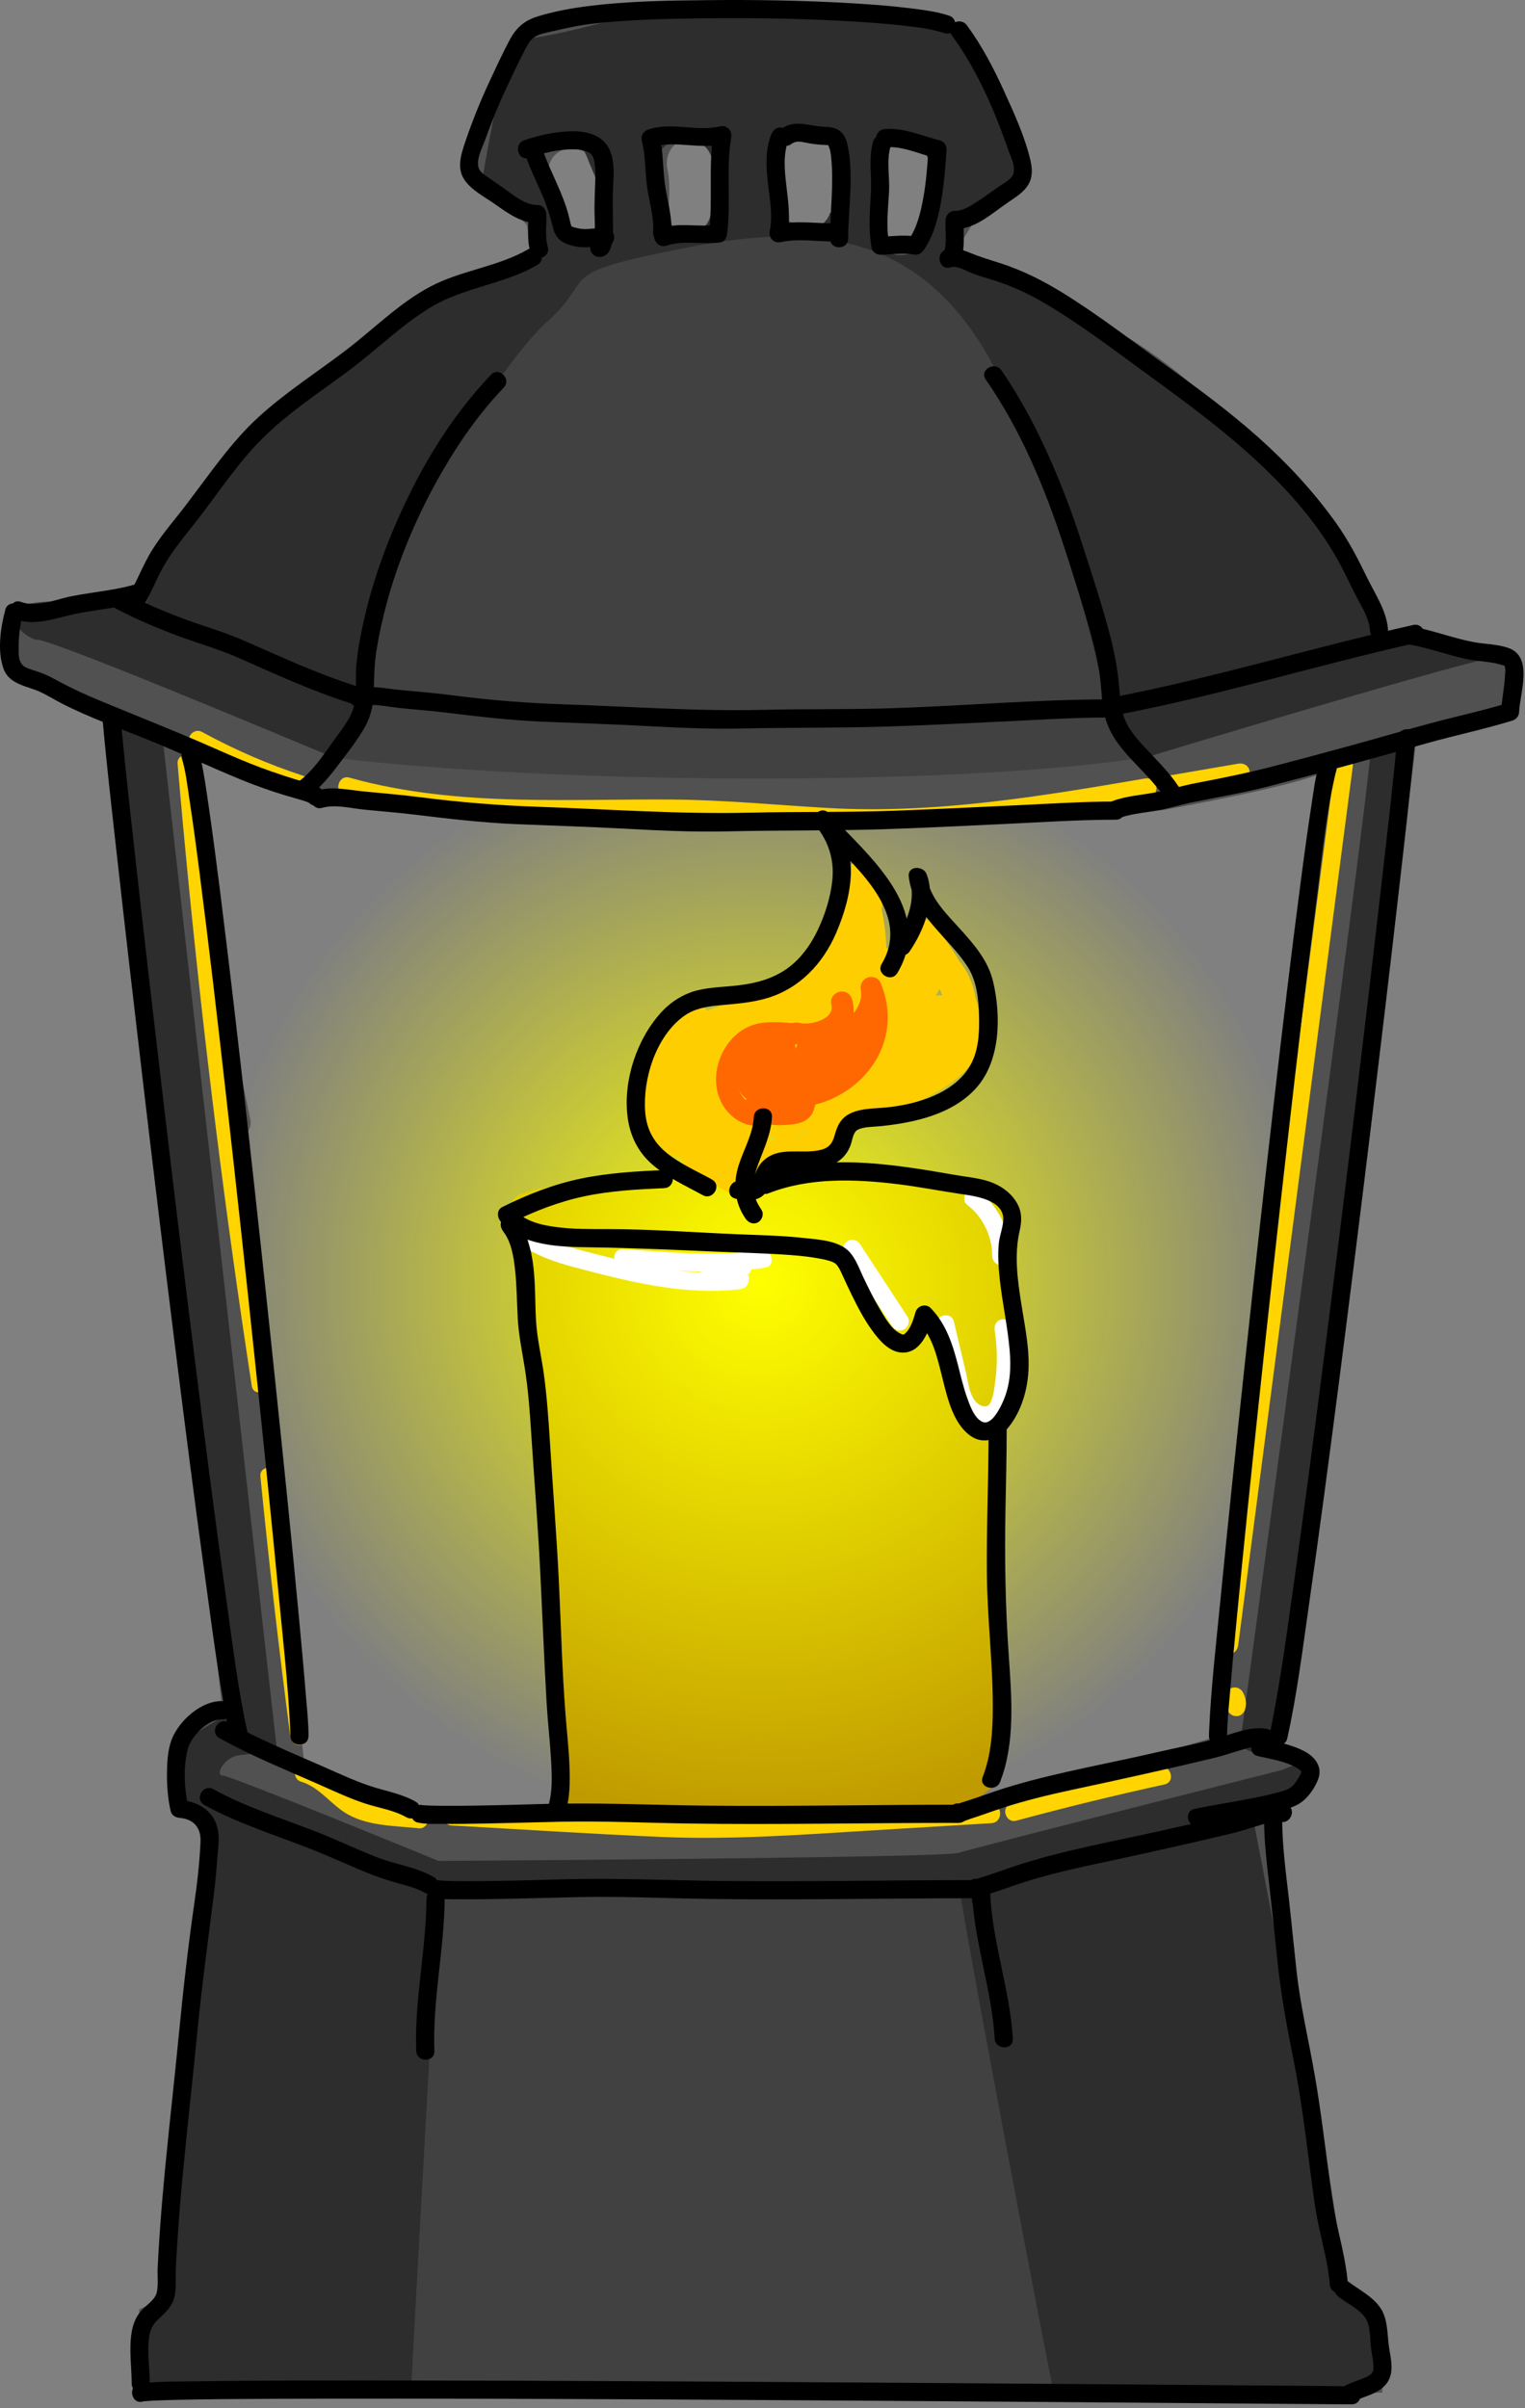 <?xml version="1.0" encoding="UTF-8"?> <svg xmlns="http://www.w3.org/2000/svg" width="190" height="300" viewBox="0 0 190 300" fill="none"><rect x="0" y="0" width="190" height="300" fill="#808080" stroke="none"/><path d="M23.341 216.42C23.296 216.503 23.319 216.518 23.394 216.488C23.394 216.397 23.371 216.367 23.341 216.42Z" fill="#515151"></path><path d="M176.37 78.95L171.811 78.581L166.228 66.804C166.228 66.804 153.351 49.753 140.602 42.098C127.854 34.443 118.714 31.82 118.714 31.82L121.366 27.593C121.366 27.593 127.726 21.875 127.432 20.729C127.138 19.584 119.438 3.098 119.438 3.098C111.149 -2.869 67.448 3.038 65.806 3.792C64.163 4.545 58.437 20.677 58.437 20.677L65.618 27.993L66.386 32.031C66.386 32.031 63.681 33.177 58.437 34.985C53.193 36.793 47.105 42.218 34.077 51.818C21.05 61.417 17.524 73.773 17.524 73.773C17.524 73.773 1.904 77.631 1.746 76.275C1.588 74.919 1.889 83.629 1.889 83.629C1.889 83.629 8.414 86.575 15.7 89.77C15.693 89.83 15.678 89.898 15.67 89.966C15.617 90.742 15.58 91.525 15.565 92.301C15.535 92.437 15.52 92.58 15.52 92.731C15.497 95.903 15.467 99.067 15.444 102.239C15.444 102.722 15.587 103.098 15.821 103.385C15.987 108.742 16.883 114.076 17.976 119.313C18.526 121.95 19.106 124.587 19.694 127.217C18.714 127.239 18.059 127.285 18.059 127.285L27.711 213.044L26 214.393C26 214.393 23.8 216.307 23.371 216.488C23.431 217.422 22.338 225.326 22.338 225.326C22.338 225.326 23.74 226.803 25.435 226.803C27.13 226.803 26.091 228.799 26.091 228.799L20.485 286.236L17.335 287.683L17.373 291.623L17.335 298.065H172.233V287.871C172.233 287.871 166.898 284.066 167.373 283.637C167.848 283.215 158.61 227.548 157.563 226.418C156.516 225.288 160.08 224.196 160.08 224.196L162.95 221.604L158.61 217.648C158.61 217.648 176.694 93.431 176.354 92.799C176.015 92.166 177.756 91.397 177.756 91.397L188.124 88.662L188.312 82.205L176.354 78.927L176.37 78.95ZM110.238 20.292C110.313 16.39 116.371 16.39 116.296 20.292C116.25 22.628 115.55 25.122 115.934 27.435C116.205 29.055 115.535 30.69 113.817 31.165C112.355 31.564 110.358 30.668 110.087 29.048C109.59 26.064 110.177 23.276 110.238 20.292ZM97.158 20.036C97.158 18.394 98.544 17.007 100.187 17.007C100.39 17.007 100.586 17.03 100.774 17.068C102.552 16.404 104.994 17.309 105.016 19.78C105.039 22.138 105.167 24.414 104.655 26.742C104.3 28.347 102.447 29.274 100.925 28.859C100.435 28.724 100.021 28.468 99.689 28.144C98.28 27.895 97.165 26.629 97.165 25.167V20.036H97.158ZM85.275 17.369C86.797 16.955 88.651 17.889 89.005 19.486C89.525 21.814 89.389 24.09 89.367 26.448C89.337 30.351 83.271 30.351 83.309 26.448C83.324 24.678 83.55 22.847 83.158 21.099C82.804 19.494 83.625 17.821 85.275 17.369ZM68.639 20.006C69.664 18.07 72.142 18.153 73.604 19.433C74.433 20.157 74.629 21.332 74.358 22.364C74.418 22.651 74.478 22.937 74.546 23.231C74.734 24.045 74.953 24.843 75.156 25.65C75.571 27.3 74.629 28.859 73.039 29.379C71.502 29.877 69.701 28.799 69.309 27.262C68.97 25.936 68.594 24.617 68.368 23.261C68.179 22.116 68.074 21.084 68.639 20.014V20.006ZM151.761 216.269L119.453 225.959H52.394L37.943 220.187C37.943 220.187 32.586 166.623 30.159 141.525C30.868 141.164 31.395 140.418 31.184 139.423C30.431 135.859 29.692 132.288 28.961 128.709C28.961 128.694 28.961 128.679 28.954 128.671C28.072 124.346 27.213 120.014 26.369 115.681C25.593 108.252 24.81 100.815 24.034 93.386C29.421 95.692 33.957 97.553 35.019 97.734C37.995 98.254 41.469 99.158 41.469 99.158C51.648 104.877 129.722 102.111 129.722 102.111L144.973 100.906C144.973 100.906 165.143 97.267 165.392 95.737C164.954 98.239 151.754 216.262 151.754 216.262L151.761 216.269Z" fill="#515151"></path><path d="M175.202 78.581C174.072 79.507 171.811 80.705 171.811 80.705C171.811 80.705 170.885 68.65 154.768 53.739C138.651 38.828 118.714 30.622 118.714 30.622L118.925 28.317L126.701 22.161C126.701 22.161 122.15 6.941 120.229 4.801C118.308 2.661 83.965 0.529 74.011 3.098C64.058 5.668 65.565 4.168 64.058 5.675C62.551 7.182 60.004 22.907 60.004 22.907L66.929 27.963L66.379 32.024C66.379 32.024 55.242 34.646 44.581 43.891C33.919 53.136 28.314 58.245 24.712 63.225C21.11 68.205 18.059 75.439 18.059 75.439C18.059 75.439 1.965 73.781 1.746 76.267C1.528 78.754 4.504 79.733 4.504 79.733C4.504 79.613 5.046 79.733 5.996 80.042C12.83 82.257 40.806 94.079 41.462 94.313C42.208 94.577 63.93 97.123 97.15 96.98C130.371 96.837 143.27 94.2 143.27 94.2C143.27 94.2 177.658 83.779 185.479 82.016C182.352 81.451 176.121 77.812 175.194 78.581H175.202ZM73.288 29.884C71.856 30.276 69.784 29.387 69.558 27.767C69.227 25.401 68.104 23.299 67.253 21.099C66.657 19.562 67.916 17.768 69.37 17.369C71.065 16.902 72.504 17.957 73.1 19.486C73.951 21.686 75.074 23.788 75.405 26.154C75.631 27.782 75.036 29.402 73.288 29.884ZM88.591 26.192C88.621 27.835 87.182 29.221 85.562 29.221C83.942 29.221 82.556 27.827 82.533 26.192C82.503 24.542 82.156 22.99 81.87 21.355C81.591 19.735 82.284 18.092 83.987 17.625C84.409 17.505 84.876 17.512 85.336 17.603C85.765 17.527 86.202 17.535 86.624 17.625C88.252 17.994 89.035 19.742 88.749 21.272C88.749 21.355 88.742 21.438 88.749 21.528C88.749 21.558 88.749 21.679 88.749 21.799C88.764 21.822 88.832 22.357 88.847 22.432C88.892 22.651 88.945 22.862 88.998 23.073C89.224 23.984 89.028 24.858 88.553 25.552C88.561 25.763 88.591 25.974 88.591 26.184V26.192ZM105.009 23.887C105.009 25.054 104.346 26.004 103.404 26.516C103.057 27.767 101.671 28.716 100.443 28.716C98.672 28.716 97.602 27.315 97.414 25.687C97.18 23.63 97.18 21.588 97.414 19.531C97.602 17.896 98.65 16.503 100.443 16.503C101.664 16.503 103.035 17.429 103.397 18.657C104.346 19.185 105.016 20.232 105.016 21.325V23.887H105.009ZM115.67 27.255C115.542 27.624 115.354 27.963 115.12 28.264C115.354 29.922 114.397 31.79 112.235 31.79C109.507 31.79 108.693 28.837 109.778 27.051C109.673 26.591 109.665 26.109 109.824 25.642C110.291 24.301 110.494 22.907 109.869 21.566C109.176 20.074 109.432 18.311 110.954 17.422C112.272 16.653 114.412 17.022 115.098 18.507C116.394 21.31 116.688 24.301 115.663 27.255H115.67Z" fill="#2D2D2D"></path><path d="M13.869 90.026C13.583 90.809 20.229 91.683 20.229 91.683L34.514 218.115C34.514 218.115 31.659 218.424 29.775 218.658C27.891 218.891 26.784 221.197 27.718 221.174C28.652 221.152 54.639 231.821 54.639 231.821C54.639 231.821 117.554 231.444 119.438 230.819C121.321 230.193 159.831 220.466 159.831 220.466C159.831 220.466 162.664 219.027 162.709 220.466C162.754 221.905 160.419 222.741 160.087 224.203C159.756 225.665 156.184 226.803 156.184 226.803L167.381 285.181L172.24 287.871L173.099 294.991C173.099 294.991 171.585 298.239 169.814 298.118C168.044 297.998 17.35 298.065 17.35 298.065L18.104 290.47L21.826 284.601L22.21 270.624L26.106 228.799C26.106 228.799 21.781 224.414 21.826 223.54C21.871 222.666 23.386 216.488 23.386 216.488L29.157 213.037L13.869 90.018V90.026Z" fill="#2D2D2D"></path><path d="M170.749 93.386C171.058 95.33 154.482 217.392 154.482 217.392C154.482 217.392 156.742 219.441 158.626 217.663C160.51 215.885 175.202 91.94 175.202 91.94L170.749 93.386Z" fill="#2D2D2D"></path><path opacity="0.56" d="M54.647 238.316C54.271 240.749 51.189 298.081 51.189 298.081C51.189 298.081 131.787 299.52 131.456 298.766C131.124 298.013 119.069 234.608 119.446 234.284C119.822 233.96 54.647 235.882 54.647 235.882V238.316Z" fill="#515151"></path><path opacity="0.56" d="M41.469 96.988C41.469 95.33 46.736 90.056 45.982 87.042C45.229 84.028 46.042 77.707 47.896 72.199C49.749 66.691 61.805 45.775 68.209 40.033C74.614 34.292 68.413 34.217 85.449 30.864C102.485 27.511 116.921 28.844 125.902 50.024C134.884 71.204 137.754 87.17 137.83 88.233C137.905 89.295 145.839 99.429 145.839 99.429L63.5 100.898L39.261 99.158L41.461 96.98L41.469 96.988Z" fill="#515151"></path><path d="M64.374 154.101C64.066 154.854 67.629 183.312 67.629 183.312L69.86 223.706C69.86 223.706 68.865 226.215 69.86 225.944C70.854 225.672 119.453 225.944 119.453 225.944L124.833 221.649L125.104 184.985L123.597 175.944C123.597 175.944 125.104 178.957 125.857 172.176C126.611 165.395 125.857 155.977 125.857 155.977C125.857 155.977 125.895 151.328 125.503 150.077C125.111 148.826 111.82 146.144 103.012 145.601C94.204 145.059 82.495 145.941 82.495 145.941C82.495 145.941 66.16 147.673 64.359 149.007C62.559 150.341 64.374 154.101 64.374 154.101Z" fill="#BF9A00"></path><path d="M24.027 93.386C24.132 93.07 37.928 220.187 37.928 220.187L52.38 225.959L121.367 225.243L151.755 216.269C151.755 216.269 165.761 95.398 165.392 95.745C165.023 96.091 138.343 102.119 138.343 102.119C138.343 102.119 61.293 101.298 54.015 100.582C46.736 99.866 38.418 98.193 37.68 98.276C36.941 98.359 24.034 93.394 24.034 93.394L24.027 93.386Z" fill="url(#paint0_radial_3_14434)"></path><path d="M122.482 128.234C122.49 127.292 122.301 126.373 121.902 125.522C121.796 125.13 121.683 124.738 121.555 124.354C121.39 123.374 121.096 122.425 120.666 121.513C120.387 120.918 120.011 120.3 119.559 119.788C118.519 117.949 117.238 116.231 115.739 114.702C114.767 113.707 112.958 114.159 112.597 115.516C111.986 115.681 111.504 116.148 111.278 116.812C111.112 117.301 110.962 117.799 110.833 118.296C110.705 118.205 110.57 118.138 110.427 118.077C110.381 116.472 110.185 114.868 109.846 113.293C110.012 112.713 109.824 112.095 109.44 111.643C109.183 110.731 108.867 109.834 108.513 108.953C108.513 108.938 108.513 108.93 108.513 108.915C108.513 108.915 108.513 108.915 108.505 108.915C108.445 108.764 108.385 108.614 108.324 108.463C107.963 107.612 106.735 107.355 105.974 107.695C105.054 108.101 104.73 108.96 104.881 109.917C105.213 111.989 104.941 114.137 104.188 116.088C103.404 117.128 102.485 118.1 101.483 118.981C99.087 121.106 96.269 122.696 93.504 124.286C93.285 124.414 93.104 124.58 92.961 124.776C91.304 124.881 89.669 125.258 88.139 125.883C87.355 125.115 86.293 125.273 85.494 125.898C84.115 126.991 83.098 128.415 82.307 129.967C82.209 130.11 82.141 130.261 82.066 130.404C81.576 131.022 81.132 131.692 80.748 132.401C80.446 132.951 80.439 133.606 80.68 134.149C79.964 136.417 79.421 138.986 80.326 141.133C80.657 141.917 81.305 142.505 82.134 142.512C82.563 143.296 83.234 143.906 84.296 144.14C84.402 144.162 84.507 144.17 84.613 144.177C85.464 145.579 86.685 146.762 88.132 147.5C88.478 147.673 88.87 147.749 89.254 147.719C89.857 148.118 90.497 148.457 91.191 148.721C91.936 149 92.954 148.54 93.315 147.854C93.617 147.289 93.647 146.566 93.346 146.001C94.981 146.046 96.623 145.812 98.236 145.579C99.727 145.368 101.219 145.014 102.44 144.095C103.736 143.13 104.241 141.691 105.273 140.531C105.619 140.139 105.808 139.642 105.8 139.152C105.853 139.137 105.906 139.122 105.959 139.107C106.207 139.031 106.463 138.948 106.712 138.873C106.75 138.873 106.795 138.888 106.833 138.896C109.176 139.099 111.444 138.421 113.576 137.517C115.332 136.771 117.117 135.942 118.654 134.797C119.77 133.975 120.749 132.988 121.442 131.813C122.158 131.542 122.753 130.849 122.685 130.057C122.633 129.447 122.55 128.837 122.459 128.234H122.482ZM96.683 142.015C96.367 142.053 96.05 142.09 95.734 142.128C95.885 141.932 96.028 141.721 96.156 141.503C96.337 141.706 96.57 141.879 96.826 141.992C96.781 141.992 96.729 142 96.683 142.007V142.015ZM100.353 140.99C99.961 141.322 99.464 141.525 98.929 141.668C99.426 141.344 99.961 141.066 100.511 140.824C100.458 140.877 100.405 140.938 100.353 140.99ZM116.575 124.067C116.733 123.774 116.899 123.48 117.057 123.186C117.185 123.457 117.306 123.728 117.419 124.007C117.132 123.962 116.846 123.985 116.575 124.067Z" fill="#FFCE00"></path><path d="M109.801 122.696C109.801 122.696 109.801 122.673 109.801 122.666C109.756 122.56 109.718 122.455 109.673 122.349C109.409 121.754 108.565 121.566 108.023 121.807C107.39 122.086 107.134 122.704 107.254 123.367C107.45 124.406 106.991 125.401 106.358 126.222C106.395 125.65 106.335 125.062 106.139 124.452C105.627 122.824 103.201 123.495 103.585 125.152C103.962 126.757 101.746 127.443 100.571 127.496C100.368 127.503 100.172 127.503 99.968 127.496C99.539 127.368 99.087 127.353 98.642 127.443C97.241 127.353 95.854 127.217 94.445 127.511C90.565 128.332 88.244 133.049 89.601 136.711C90.369 138.798 92.381 140.425 94.679 140.244C94.95 140.222 95.206 140.139 95.417 139.996C96.359 140.199 97.369 140.192 98.311 140.109C99.365 140.018 100.488 139.792 101.114 138.85C101.377 138.459 101.453 138.044 101.573 137.607C101.777 137.532 102.003 137.494 102.206 137.426C105.996 136.258 109.221 133.282 110.253 129.394C110.848 127.142 110.668 124.813 109.801 122.673V122.696ZM92.901 137.035C92.479 136.658 92.192 136.13 92.027 135.558C92.057 135.648 92.087 135.739 92.125 135.821C92.328 136.274 92.645 136.635 93.021 136.891C92.976 136.937 92.931 136.989 92.901 137.042V137.035ZM99.102 130.088C99.177 130.088 99.26 130.095 99.335 130.103C99.343 130.11 99.35 130.118 99.358 130.125C99.26 130.306 99.17 130.487 99.094 130.668C99.094 130.479 99.094 130.299 99.057 130.118C99.072 130.103 99.087 130.095 99.102 130.08V130.088Z" fill="#FF6700"></path><path d="M113.079 164.046C111.105 161.032 109.131 158.011 107.157 154.997C106.825 154.485 106.154 154.274 105.612 154.59C105.107 154.884 104.874 155.623 105.205 156.135C107.179 159.149 109.153 162.17 111.127 165.184C111.459 165.696 112.129 165.907 112.672 165.591C113.177 165.297 113.41 164.559 113.079 164.046Z" fill="white"></path><path d="M126.114 165.169C126.016 164.566 125.262 164.227 124.72 164.378C124.08 164.551 123.831 165.161 123.929 165.764C124.253 167.784 124.275 169.878 124.019 171.905C123.906 172.794 123.801 173.841 123.432 174.67C123.19 175.213 122.791 175.311 122.271 175.107C120.84 174.557 120.644 172.259 120.35 170.993C119.845 168.884 119.348 166.774 118.85 164.657C118.511 163.24 116.334 163.843 116.673 165.259L118.074 171.174C118.481 172.884 118.76 174.761 119.935 176.139C120.968 177.353 122.972 177.933 124.366 176.991C125.925 175.944 126.084 173.6 126.287 171.905C126.566 169.652 126.476 167.399 126.114 165.161V165.169Z" fill="white"></path><path d="M122.06 148.45C121.586 148.065 120.93 147.982 120.463 148.45C120.071 148.841 119.981 149.663 120.463 150.047C121.555 150.921 122.218 151.75 122.829 152.993C122.859 153.061 122.897 153.129 122.927 153.196C122.927 153.204 122.964 153.272 122.979 153.309C122.995 153.355 123.047 153.475 123.055 153.49C123.085 153.558 123.108 153.633 123.13 153.701C123.243 154.018 123.341 154.342 123.416 154.673C123.454 154.839 123.492 155.005 123.522 155.17C123.537 155.246 123.545 155.321 123.56 155.389C123.56 155.404 123.56 155.404 123.56 155.412C123.597 155.766 123.62 156.12 123.62 156.474C123.62 157.062 124.14 157.634 124.75 157.604C125.36 157.574 125.88 157.107 125.88 156.474C125.873 153.407 124.464 150.356 122.06 148.435V148.45Z" fill="white"></path><path d="M94.724 155.736C89.088 156.632 83.264 155.947 77.613 155.623C76.837 155.577 76.483 156.203 76.536 156.806C75.451 156.542 74.366 156.263 73.281 155.984C71.276 155.464 69.257 154.952 67.419 153.957C66.138 153.264 65 155.216 66.281 155.909C68.135 156.911 70.139 157.499 72.165 158.026C74.388 158.606 76.611 159.179 78.856 159.654C83.249 160.58 87.747 161.13 92.223 160.595C93.195 160.482 93.511 159.405 93.165 158.772C93.21 158.742 93.263 158.704 93.308 158.659C93.443 158.523 93.549 158.335 93.602 158.139C94.182 158.079 94.754 158.004 95.335 157.913C96.766 157.687 96.156 155.502 94.732 155.736H94.724ZM87.272 158.395C87.272 158.395 87.28 158.471 87.288 158.501C86.353 158.463 85.412 158.403 84.477 158.297C85.412 158.343 86.338 158.373 87.272 158.395Z" fill="white"></path><path d="M33.543 172.056C30.499 152.172 27.967 132.212 25.963 112.2C25.398 106.527 24.87 100.846 24.388 95.157C24.267 93.718 22.007 93.703 22.128 95.157C23.853 115.395 26.113 135.595 28.894 155.713C29.677 161.364 30.499 167.007 31.365 172.643C31.584 174.075 33.761 173.465 33.543 172.041V172.056Z" fill="#FFD400"></path><path d="M34.703 183.93C34.56 182.499 32.299 182.484 32.443 183.93C33.513 194.728 34.756 205.502 36.165 216.262C36.248 216.872 36.624 217.384 37.295 217.392C37.845 217.392 38.508 216.864 38.425 216.262C37.016 205.502 35.773 194.728 34.703 183.93Z" fill="#FFD400"></path><path d="M167.419 94.313C166.741 94.313 166.364 94.84 166.289 95.443C164.435 109.654 162.582 123.864 160.728 138.074C158.867 152.345 157.006 166.623 155.145 180.894C154.098 188.896 153.058 196.905 152.01 204.907C151.928 205.517 152.591 206.029 153.141 206.037C153.819 206.037 154.196 205.51 154.271 204.907C156.124 190.696 157.978 176.486 159.831 162.276C161.693 148.005 163.554 133.727 165.415 119.456C166.462 111.454 167.502 103.445 168.549 95.443C168.632 94.833 167.969 94.32 167.419 94.313Z" fill="#FFD400"></path><path d="M155.174 211.688C155.159 211.575 155.129 211.462 155.092 211.349C155.016 211.153 154.933 210.95 154.82 210.769C154.753 210.641 154.655 210.528 154.526 210.452C154.421 210.354 154.293 210.287 154.142 210.249C153.992 210.204 153.841 210.196 153.69 210.226C153.539 210.226 153.396 210.279 153.268 210.362C153.027 210.52 152.816 210.746 152.748 211.04C152.68 211.326 152.696 211.658 152.861 211.914C152.884 211.952 152.899 211.989 152.922 212.027C152.937 212.065 152.944 212.102 152.952 212.14C152.952 212.185 152.952 212.238 152.952 212.283C152.952 212.306 152.944 212.328 152.937 212.351C152.891 212.502 152.884 212.652 152.914 212.803C152.914 212.954 152.967 213.097 153.05 213.225C153.117 213.353 153.215 213.466 153.344 213.542C153.449 213.64 153.577 213.707 153.728 213.745C154.014 213.813 154.346 213.798 154.602 213.632C154.858 213.466 155.031 213.248 155.122 212.954C155.182 212.75 155.212 212.532 155.227 212.321C155.242 212.11 155.212 211.899 155.174 211.688Z" fill="#FFD400"></path><path d="M123.529 224.859C114.774 225.394 106.026 225.966 97.263 226.448C88.463 226.931 79.745 226.448 70.96 225.966C66.07 225.695 61.18 225.424 56.29 225.145C54.836 225.062 54.843 227.322 56.29 227.405C65.015 227.895 73.74 228.468 82.473 228.837C91.243 229.206 99.976 228.551 108.724 228.016C113.659 227.714 118.587 227.42 123.522 227.119C124.968 227.029 124.976 224.768 123.522 224.859H123.529Z" fill="#FFD400"></path><path d="M144.475 220.119C138.297 221.476 132.148 222.975 126.038 224.625C124.636 225.002 125.232 227.187 126.641 226.803C132.751 225.152 138.899 223.646 145.078 222.297C146.502 221.988 145.899 219.803 144.475 220.119Z" fill="#FFD400"></path><path d="M52.228 225.507C50.722 225.348 49.2 225.22 47.693 225.017C46.374 224.836 45.093 224.52 43.978 223.774C41.981 222.455 40.535 220.496 38.154 219.788C36.752 219.373 36.157 221.558 37.551 221.965C39.857 222.651 41.303 224.904 43.368 226.042C45.99 227.496 49.32 227.451 52.228 227.759C52.839 227.827 53.359 227.194 53.359 226.629C53.359 225.966 52.839 225.567 52.228 225.499V225.507Z" fill="#FFD400"></path><path d="M142.667 96.98C129.632 99.21 116.484 101.411 103.208 100.657C96.706 100.288 90.249 99.648 83.731 99.602C77.387 99.557 71.035 99.761 64.691 99.61C57.563 99.444 50.435 98.804 43.549 96.875C42.147 96.483 41.544 98.66 42.946 99.052C55.408 102.533 68.436 101.87 81.237 101.855C87.739 101.848 94.174 102.27 100.654 102.744C107.367 103.234 114.05 103.106 120.749 102.45C128.306 101.712 135.788 100.439 143.27 99.158C144.701 98.909 144.091 96.732 142.667 96.98Z" fill="#FFD400"></path><path d="M155.657 95.925C155.483 95.285 154.873 95.029 154.263 95.134C151.189 95.662 148.115 96.189 145.033 96.717C144.43 96.822 144.091 97.561 144.242 98.111C144.415 98.751 145.025 99.007 145.636 98.902C148.71 98.374 151.784 97.847 154.866 97.319C155.468 97.214 155.807 96.475 155.657 95.933V95.925Z" fill="#FFD400"></path><path d="M37.891 96.679C33.49 95.247 29.248 93.409 25.195 91.194C23.921 90.493 22.776 92.444 24.057 93.145C28.276 95.458 32.714 97.372 37.295 98.864C38.682 99.316 39.277 97.131 37.898 96.686L37.891 96.679Z" fill="#FFD400"></path><path d="M17.825 299.166C17.886 299.15 17.946 299.143 17.999 299.128C17.78 299.181 17.735 299.15 18.021 299.128C18.345 299.105 18.669 299.083 18.993 299.06C20.086 299.007 21.178 298.977 22.271 298.955C26.023 298.872 29.775 298.849 33.535 298.834C38.907 298.804 44.279 298.804 49.652 298.804C56.132 298.804 62.611 298.826 69.091 298.849C76.189 298.879 83.287 298.909 90.384 298.955C97.482 299 104.647 299.037 111.775 299.09C118.443 299.135 125.119 299.181 131.787 299.233C137.476 299.279 143.172 299.324 148.861 299.369C153.065 299.399 157.269 299.437 161.474 299.467C163.629 299.482 165.784 299.505 167.946 299.512C168.104 299.512 168.27 299.512 168.428 299.512C169.882 299.505 169.882 297.244 168.428 297.252C166.838 297.267 165.241 297.237 163.651 297.222C159.891 297.191 156.124 297.161 152.364 297.131C146.985 297.086 141.612 297.048 136.233 297.003C129.723 296.95 123.205 296.905 116.695 296.86C109.598 296.807 102.492 296.762 95.395 296.724C88.297 296.687 81.139 296.641 74.011 296.611C67.32 296.581 60.622 296.559 53.931 296.551C48.235 296.543 42.539 296.536 36.843 296.551C32.684 296.566 28.524 296.581 24.365 296.649C22.241 296.679 20.086 296.649 17.976 296.86C17.735 296.882 17.471 296.89 17.238 296.973C15.859 297.417 16.447 299.603 17.84 299.15L17.825 299.166Z" fill="black"></path><path d="M82.745 145.76C79.256 145.91 75.752 146.114 72.332 146.83C68.911 147.545 65.694 148.819 62.582 150.363C61.873 150.718 61.926 151.614 62.356 152.142C64.902 155.268 69.86 155.329 73.53 155.381C78.909 155.457 84.282 155.713 89.661 155.939C92.638 156.067 95.629 156.127 98.605 156.353C99.916 156.451 101.219 156.602 102.508 156.866C103.065 156.979 103.811 157.16 104.143 157.461C104.512 157.8 104.814 158.531 105.062 159.073C105.401 159.804 105.74 160.535 106.094 161.266C106.848 162.803 107.639 164.34 108.649 165.727C109.56 166.977 110.826 168.514 112.529 168.499C114.767 168.477 115.724 165.825 116.244 164.069L114.352 164.566C116.251 166.51 116.809 169.26 117.449 171.807C118.059 174.211 118.76 177.33 120.9 178.859C122.543 180.035 124.426 179.289 125.609 177.85C127.011 176.139 127.787 173.902 128.05 171.724C128.435 168.635 127.711 165.418 127.237 162.374C126.762 159.33 126.348 156.308 127.048 153.272C127.312 152.142 127.335 151.064 126.785 150.017C126.144 148.804 125.044 147.922 123.793 147.395C122.543 146.867 121.224 146.717 119.905 146.513C118.481 146.295 117.065 146.023 115.648 145.797C108.935 144.735 101.634 143.944 95.147 146.475C93.805 146.995 94.393 149.188 95.749 148.653C100.88 146.649 106.539 146.867 111.911 147.523C114.533 147.847 117.118 148.359 119.725 148.743C121.48 149 125.074 149.452 124.999 151.931C124.969 152.918 124.539 153.905 124.441 154.899C124.298 156.331 124.396 157.8 124.547 159.232C124.863 162.223 125.526 165.161 125.79 168.16C125.978 170.383 125.888 172.493 124.976 174.565C124.63 175.363 123.537 177.609 122.422 177.134C121.397 176.705 120.825 175.062 120.493 174.12C120.041 172.854 119.732 171.536 119.401 170.232C118.73 167.588 117.909 164.95 115.957 162.954C115.355 162.336 114.307 162.652 114.066 163.451C113.825 164.25 113.554 165.297 112.936 165.945C112.589 166.314 112.544 166.299 112.205 166.141C111.037 165.598 110.231 164.099 109.606 163.052C108.845 161.778 108.197 160.445 107.556 159.104C106.953 157.838 106.471 156.301 105.266 155.464C103.849 154.492 101.739 154.394 100.097 154.214C97.369 153.912 94.627 153.867 91.884 153.754C86.527 153.528 81.162 153.121 75.797 153.114C73.612 153.114 71.397 153.144 69.227 152.85C67.306 152.594 65.226 152.089 63.953 150.529L63.727 152.307C66.665 150.846 69.717 149.67 72.934 149C76.152 148.329 79.459 148.156 82.745 148.013C84.191 147.952 84.199 145.692 82.745 145.752V145.76Z" fill="black"></path><path d="M94.875 150.702C94.28 149.843 93.858 148.924 93.843 147.869C93.836 146.928 94.107 146.016 94.423 145.134C95.139 143.16 96.073 141.292 96.179 139.152C96.254 137.698 93.986 137.705 93.918 139.152C93.813 141.269 92.66 143.168 92.035 145.149C91.296 147.478 91.5 149.813 92.916 151.848C93.263 152.345 93.903 152.579 94.461 152.255C94.958 151.968 95.214 151.215 94.868 150.71L94.875 150.702Z" fill="black"></path><path d="M88.697 146.928C86.798 145.88 84.719 144.984 83.031 143.597C81.343 142.211 80.522 140.523 80.379 138.451C80.092 134.337 81.735 129.101 85.186 126.591C86.489 125.642 88.041 125.378 89.609 125.235C91.605 125.054 93.639 124.919 95.576 124.339C99.63 123.126 102.53 120.044 104.173 116.231C105.168 113.918 105.929 111.379 106.011 108.847C106.102 106.007 105.032 103.505 103.276 101.328L101.679 102.925C105.687 107.258 113.84 113.391 109.854 120.066C109.108 121.317 111.06 122.455 111.806 121.204C116.522 113.3 108.114 106.549 103.276 101.32C102.267 100.228 100.782 101.81 101.679 102.918C103.261 104.884 103.962 107.167 103.698 109.676C103.472 111.816 102.764 114.054 101.822 115.983C100.971 117.723 99.826 119.343 98.258 120.519C96.465 121.867 94.318 122.462 92.118 122.734C90.385 122.952 88.606 122.952 86.903 123.367C85.201 123.781 83.596 124.776 82.375 126.117C79.346 129.447 77.666 134.503 78.171 138.986C78.435 141.352 79.437 143.469 81.245 145.044C83.114 146.671 85.404 147.704 87.559 148.887C88.832 149.587 89.978 147.636 88.697 146.935V146.928Z" fill="black"></path><path d="M113.342 118.499C115.121 115.885 116.65 112.027 115.445 108.893C115.03 107.808 113.071 107.823 113.222 109.194C113.764 113.978 118.119 116.646 120.546 120.421C121.691 122.199 121.924 124.459 121.977 126.524C122.03 128.588 121.939 130.826 120.922 132.657C118.948 136.213 114.164 137.6 110.374 137.961C108.686 138.127 106.343 138.029 105.047 139.325C104.414 139.958 104.173 140.779 103.932 141.608C103.668 142.505 103.208 143.01 102.266 143.243C99.84 143.853 97.037 142.686 95.026 144.675C94.385 145.308 94.152 146.069 93.797 146.867C93.745 146.98 93.602 147.206 93.602 147.206C93.3 147.365 92.645 147.221 92.268 147.146C90.844 146.86 90.241 149.037 91.665 149.324C92.66 149.519 93.805 149.7 94.739 149.158C95.418 148.758 95.726 148.095 95.998 147.402C96.246 146.769 96.502 146.189 97.173 145.903C98.251 145.436 99.614 145.654 100.752 145.647C103.035 145.617 105.22 144.893 106.011 142.557C106.2 141.985 106.298 141.073 106.81 140.772C107.533 140.35 108.746 140.387 109.552 140.305C113.825 139.883 118.707 138.85 121.683 135.467C124.66 132.084 124.735 126.531 123.733 122.289C123.115 119.69 121.45 117.761 119.702 115.817C117.954 113.873 115.784 111.824 115.49 109.201L113.267 109.503C114.269 112.102 112.845 115.222 111.391 117.369C110.57 118.575 112.529 119.705 113.342 118.507V118.499Z" fill="black"></path><path d="M62.702 153.415C63.727 154.733 64.005 156.625 64.179 158.237C64.39 160.219 64.397 162.215 64.503 164.205C64.616 166.307 65.045 168.311 65.377 170.391C65.806 173.095 66.01 175.823 66.183 178.551C66.545 184.134 66.997 189.717 67.283 195.308C67.569 200.898 67.78 206.549 68.104 212.163C68.233 214.431 68.504 216.683 68.639 218.944C68.76 221.061 68.911 223.359 68.18 225.386C67.682 226.757 69.868 227.345 70.357 225.989C71.028 224.128 71.02 222.026 70.953 220.074C70.877 217.949 70.636 215.84 70.47 213.715C70.018 208.086 69.898 202.428 69.619 196.792C69.332 191.005 68.865 185.226 68.504 179.447C68.33 176.697 68.135 173.954 67.765 171.219C67.456 168.951 66.906 166.736 66.778 164.446C66.545 160.294 66.997 155.291 64.299 151.81C63.923 151.32 63.101 151.418 62.702 151.81C62.22 152.285 62.333 152.925 62.702 153.407V153.415Z" fill="black"></path><path d="M123.168 178.211C123.168 184.202 122.897 190.184 122.957 196.174C123.01 201.75 123.718 207.303 123.695 212.878C123.68 215.742 123.484 218.658 122.437 221.355C121.91 222.711 124.095 223.299 124.614 221.958C126.521 217.045 126.031 211.334 125.677 206.188C125.262 200.183 125.157 194.208 125.27 188.18C125.33 184.857 125.421 181.534 125.421 178.211C125.421 176.757 123.16 176.757 123.16 178.211H123.168Z" fill="black"></path><path d="M12.74 89.159C13.23 94.803 13.885 100.431 14.511 106.06C15.573 115.591 16.673 125.107 17.796 134.631C19.076 145.511 20.395 156.384 21.751 167.249C22.979 177.066 24.23 186.884 25.579 196.687C26.438 202.918 27.236 209.187 28.442 215.365C28.517 215.764 28.6 216.156 28.691 216.555C29.007 217.972 31.185 217.377 30.868 215.953C29.64 210.415 28.962 204.734 28.178 199.128C26.86 189.724 25.647 180.314 24.464 170.895C23.1 160.061 21.781 149.226 20.5 138.383C19.34 128.573 18.195 118.755 17.095 108.938C16.402 102.744 15.693 96.558 15.106 90.35C15.068 89.95 15.03 89.551 14.993 89.152C14.865 87.713 12.604 87.698 12.732 89.152L12.74 89.159Z" fill="black"></path><path d="M22.663 94.501C23.138 96.046 23.319 97.711 23.56 99.308C24.05 102.496 24.441 105.442 24.841 108.561C26.046 117.912 27.131 127.27 28.186 136.635C29.437 147.681 30.635 158.727 31.795 169.78C32.82 179.53 33.822 189.287 34.756 199.045C35.284 204.523 35.909 210.023 36.158 215.523C36.165 215.764 36.18 216.013 36.18 216.254C36.188 217.708 38.448 217.708 38.441 216.254C38.433 214.619 38.26 212.976 38.124 211.349C37.868 208.184 37.574 205.012 37.281 201.848C36.391 192.407 35.434 182.973 34.447 173.548C33.295 162.464 32.097 151.381 30.861 140.297C29.768 130.57 28.653 120.85 27.433 111.138C26.988 107.627 26.536 104.108 26.024 100.604C25.73 98.6 25.466 96.573 25.022 94.592C24.969 94.358 24.909 94.117 24.841 93.883C24.411 92.497 22.234 93.085 22.663 94.486V94.501Z" fill="black"></path><path d="M174.072 91.94C173.589 97.455 172.934 102.955 172.309 108.456C171.254 117.738 170.154 127.013 169.039 136.281C167.758 146.875 166.447 157.469 165.09 168.055C163.877 177.556 162.634 187.057 161.3 196.543C160.441 202.624 159.643 208.742 158.452 214.77C158.377 215.169 158.294 215.561 158.204 215.953C157.887 217.369 160.065 217.972 160.381 216.555C161.594 211.093 162.287 205.495 163.079 199.957C164.405 190.689 165.633 181.414 166.831 172.123C168.202 161.469 169.536 150.808 170.832 140.146C171.992 130.6 173.13 121.061 174.222 111.507C174.923 105.381 175.639 99.263 176.227 93.123C176.264 92.723 176.302 92.324 176.34 91.924C176.468 90.478 174.207 90.485 174.079 91.924L174.072 91.94Z" fill="black"></path><path d="M164.315 95.406C163.84 96.943 163.659 98.6 163.41 100.182C162.921 103.347 162.491 106.519 162.077 109.691C160.864 118.906 159.771 128.144 158.709 137.381C157.443 148.329 156.23 159.292 155.054 170.247C154.022 179.869 153.013 189.498 152.071 199.135C151.536 204.59 150.895 210.076 150.647 215.553C150.639 215.787 150.624 216.02 150.624 216.254C150.617 217.708 152.877 217.708 152.884 216.254C152.892 214.627 153.065 212.999 153.201 211.379C153.457 208.282 153.743 205.186 154.045 202.096C154.934 192.799 155.898 183.508 156.885 174.218C158.046 163.323 159.244 152.428 160.487 141.54C161.587 131.896 162.717 122.259 163.953 112.637C164.631 107.363 165.113 101.961 166.319 96.679C166.372 96.453 166.424 96.227 166.492 96.001C166.922 94.607 164.736 94.012 164.315 95.398V95.406Z" fill="black"></path><path d="M27.342 216.525C31.252 218.703 35.411 220.391 39.503 222.191C41.492 223.065 43.474 224.015 45.545 224.685C47.218 225.228 49.079 225.499 50.616 226.373C51.882 227.089 53.02 225.137 51.754 224.422C50.225 223.555 48.439 223.193 46.766 222.696C44.649 222.063 42.652 221.121 40.633 220.232C36.542 218.432 32.39 216.736 28.472 214.566C27.199 213.858 26.061 215.81 27.334 216.518L27.342 216.525Z" fill="black"></path><path d="M27.726 211.914C25.066 211.824 22.226 214.408 21.352 216.797C20.877 218.1 20.817 219.615 20.802 220.986C20.794 222.538 20.915 224.113 21.269 225.627C21.39 226.14 21.872 226.411 22.361 226.456C24.155 226.614 25.059 227.677 24.983 229.455C24.863 232.062 24.562 234.699 24.185 237.283C23.401 242.723 22.791 248.178 22.264 253.641C21.736 259.104 21.096 264.657 20.568 270.172C20.297 272.998 20.056 275.823 19.867 278.649C19.777 279.952 19.702 281.248 19.642 282.552C19.596 283.524 19.747 284.571 19.544 285.528C19.317 286.552 18.195 287.148 17.554 287.901C16.914 288.655 16.56 289.559 16.401 290.538C16.055 292.671 16.394 294.795 16.409 296.928C16.424 298.382 18.684 298.382 18.669 296.928C18.654 295.006 18.308 293.055 18.579 291.141C18.707 290.229 19.016 289.589 19.687 288.948C20.493 288.18 21.344 287.464 21.676 286.349C21.947 285.422 21.894 284.398 21.894 283.441C21.894 282.092 22.007 280.743 22.09 279.395C22.279 276.441 22.527 273.487 22.806 270.541C23.349 264.785 24.012 259.036 24.569 253.279C25.134 247.433 25.94 241.631 26.664 235.799C26.86 234.254 26.98 232.702 27.108 231.15C27.206 229.967 27.387 228.769 27.063 227.601C26.46 225.401 24.509 224.399 22.369 224.211L23.462 225.039C22.949 222.824 22.829 220.202 23.371 217.979C23.793 216.277 25.88 214.114 27.734 214.182C29.188 214.235 29.188 211.974 27.734 211.922L27.726 211.914Z" fill="black"></path><path d="M156.697 218.756C158.34 219.14 160.231 219.404 161.693 220.3C161.874 220.413 162.047 220.594 162.1 220.632C162.1 220.632 162.152 220.752 162.137 220.632C162.152 220.828 162.183 220.609 162.122 220.797C161.987 221.189 161.557 221.875 161.271 222.237C160.759 222.892 159.96 223.08 159.199 223.291C158.106 223.585 156.991 223.819 155.884 224.037C153.533 224.497 151.159 224.851 148.816 225.348C147.392 225.65 147.995 227.827 149.419 227.526C151.559 227.074 153.714 226.735 155.861 226.335C156.901 226.14 157.933 225.936 158.965 225.687C159.907 225.461 160.894 225.243 161.746 224.761C162.891 224.113 163.833 222.764 164.27 221.528C164.752 220.142 163.885 218.944 162.718 218.273C161.083 217.347 159.116 217 157.308 216.578C155.891 216.247 155.288 218.424 156.705 218.756H156.697Z" fill="black"></path><path d="M157.496 226.81C157.503 229.598 157.865 232.393 158.174 235.151C158.498 238.074 158.822 240.99 159.116 243.914C159.545 248.216 160.314 252.398 161.165 256.632C162.017 260.867 162.597 265.425 163.169 269.841C163.493 272.297 163.772 274.768 164.277 277.187C164.782 279.605 165.483 282.084 165.678 284.601C165.791 286.04 168.052 286.055 167.939 284.601C167.766 282.356 167.261 280.171 166.763 277.986C166.266 275.8 165.965 273.789 165.671 271.664C165.076 267.271 164.563 262.863 163.802 258.493C163.041 254.123 162.039 249.987 161.549 245.639C161.21 242.573 160.917 239.506 160.57 236.439C160.223 233.373 159.764 230.02 159.749 226.803C159.749 225.348 157.481 225.348 157.488 226.803L157.496 226.81Z" fill="black"></path><path d="M166.816 286.161C167.856 286.952 169.205 287.555 170.004 288.609C170.802 289.664 170.644 291.149 170.795 292.354C170.87 292.987 171.013 293.612 171.081 294.245C171.126 294.667 171.209 295.225 170.953 295.587C170.667 295.986 170.041 296.197 169.604 296.363C168.994 296.604 168.376 296.815 167.781 297.086C167.223 297.342 167.088 298.141 167.374 298.631C167.706 299.203 168.361 299.286 168.919 299.037C170.237 298.435 171.797 298.156 172.731 296.95C173.809 295.572 173.244 293.763 173.033 292.203C172.822 290.644 172.92 288.896 171.978 287.494C171.036 286.093 169.318 285.234 167.947 284.202C167.457 283.832 166.681 284.126 166.402 284.609C166.063 285.189 166.319 285.784 166.809 286.153L166.816 286.161Z" fill="black"></path><path d="M157.88 215.388C155.959 215.003 153.887 215.862 152.071 216.412C149.479 217.196 146.782 217.671 144.144 218.281C138.215 219.66 132.149 220.707 126.302 222.41C124.743 222.862 123.213 223.404 121.684 223.939C121.081 224.15 120.478 224.331 119.875 224.527C119.694 224.587 119.514 224.655 119.333 224.708C119.182 224.753 118.753 224.798 119.114 224.806L120.207 226.237L119.86 226.78C121.103 226.026 119.966 224.075 118.723 224.828C118.429 225.009 118.082 225.273 118.029 225.642C117.924 226.366 118.308 227.059 119.122 227.074C119.725 227.081 120.35 226.757 120.908 226.577C122.249 226.155 123.56 225.657 124.893 225.22C127.719 224.294 130.605 223.6 133.506 222.975C139.435 221.702 145.373 220.406 151.272 218.989C152.32 218.74 153.337 218.379 154.369 218.085C155.228 217.836 156.381 217.392 157.285 217.573C158.709 217.851 159.312 215.674 157.888 215.395L157.88 215.388Z" fill="black"></path><path d="M52.086 227.044C53.058 227.262 54.128 227.202 55.115 227.209C56.878 227.225 58.641 227.194 60.397 227.164C63.584 227.104 66.771 227.006 69.951 226.938C75.247 226.833 80.544 227.081 85.841 227.164C91.138 227.247 96.653 227.225 102.063 227.187C107.857 227.149 113.644 227.074 119.438 227.081C120.892 227.081 120.892 224.821 119.438 224.821C108.942 224.821 98.447 225.039 87.951 224.934C82.126 224.874 76.302 224.618 70.47 224.678C67.69 224.7 64.917 224.821 62.137 224.874C60.118 224.919 58.098 224.957 56.079 224.957C55.295 224.957 54.512 224.957 53.736 224.934C53.48 224.926 53.224 224.911 52.967 224.896C52.862 224.896 52.764 224.881 52.666 224.874C52.666 224.874 52.915 224.919 52.681 224.874C51.264 224.557 50.662 226.742 52.078 227.051L52.086 227.044Z" fill="black"></path><path d="M25.444 224.844C29.52 227.096 34.086 228.536 38.419 230.216C40.777 231.135 43.075 232.19 45.411 233.162C46.714 233.704 48.018 234.156 49.374 234.541C50.549 234.872 51.808 235.159 52.885 235.769C54.151 236.485 55.289 234.533 54.023 233.817C51.823 232.567 49.17 232.243 46.827 231.316C44.348 230.336 41.952 229.184 39.473 228.212C35.171 226.531 30.635 225.13 26.589 222.885C25.316 222.184 24.171 224.135 25.451 224.836L25.444 224.844Z" fill="black"></path><path d="M160.14 224.776C158.219 224.391 156.147 225.25 154.331 225.8C151.739 226.584 149.042 227.059 146.405 227.669C140.475 229.048 134.41 230.095 128.563 231.798C127.003 232.25 125.473 232.793 123.944 233.328C123.341 233.539 122.738 233.719 122.136 233.915C121.955 233.976 121.774 234.043 121.593 234.096C121.442 234.141 121.013 234.187 121.375 234.194L122.467 235.626L122.12 236.168C123.364 235.415 122.226 233.463 120.983 234.217C120.689 234.398 120.342 234.661 120.29 235.03C120.184 235.754 120.568 236.447 121.382 236.462C121.985 236.47 122.61 236.146 123.168 235.965C124.509 235.543 125.82 235.046 127.154 234.609C129.979 233.682 132.865 232.989 135.766 232.363C141.696 231.09 147.633 229.794 153.533 228.377C154.58 228.129 155.597 227.767 156.629 227.473C157.488 227.225 158.641 226.78 159.545 226.961C160.969 227.24 161.572 225.062 160.148 224.783L160.14 224.776Z" fill="black"></path><path d="M54.346 236.432C55.319 236.65 56.388 236.59 57.375 236.598C59.139 236.613 60.902 236.583 62.657 236.552C65.844 236.492 69.032 236.394 72.211 236.326C77.508 236.221 82.805 236.47 88.102 236.552C93.399 236.635 98.914 236.613 104.324 236.575C110.118 236.537 115.905 236.462 121.699 236.47C123.153 236.47 123.153 234.209 121.699 234.209C111.203 234.209 100.707 234.428 90.212 234.322C84.387 234.262 78.563 234.006 72.731 234.066C69.951 234.089 67.178 234.209 64.398 234.262C62.379 234.307 60.359 234.345 58.34 234.345C57.556 234.345 56.773 234.345 55.997 234.322C55.74 234.315 55.484 234.3 55.228 234.284C55.123 234.284 55.025 234.269 54.927 234.262C54.927 234.262 55.175 234.307 54.942 234.262C53.525 233.945 52.922 236.13 54.339 236.439L54.346 236.432Z" fill="black"></path><path d="M0.662 75.966C0.066 78.159 -0.356 81.082 0.428 83.275C0.888 84.563 1.942 85.083 3.171 85.528C3.736 85.731 4.331 85.889 4.881 86.138C5.853 86.575 6.765 87.155 7.706 87.637C11.3 89.483 15.203 90.824 18.941 92.362C22.655 93.883 26.302 95.594 30.009 97.116C31.757 97.832 33.581 98.487 35.396 99.037C36.052 99.233 36.707 99.414 37.363 99.61C37.672 99.7 37.988 99.791 38.29 99.904C38.455 99.972 38.621 100.145 38.463 99.949C39.375 101.079 40.972 99.474 40.06 98.352C39.54 97.704 38.29 97.523 37.536 97.304C36.293 96.943 35.087 96.543 33.859 96.121C30.22 94.863 26.762 93.19 23.213 91.706C19.664 90.222 16.07 88.783 12.498 87.306C10.705 86.567 8.972 85.769 7.262 84.85C6.584 84.48 5.906 84.111 5.182 83.84C4.534 83.599 3.849 83.433 3.223 83.139C2.206 82.664 2.312 81.399 2.327 80.381C2.349 79.1 2.5 77.805 2.832 76.569C3.216 75.16 1.031 74.565 0.654 75.966H0.662Z" fill="black"></path><path d="M40.144 100.635C41.771 100.183 43.564 100.665 45.199 100.838C47.316 101.057 49.441 101.215 51.551 101.471C55.876 101.991 60.141 102.496 64.496 102.676C68.851 102.857 73.221 102.985 77.583 103.219C81.946 103.453 86.339 103.671 90.716 103.566C97.151 103.415 103.593 103.505 110.02 103.302C115.008 103.144 119.988 102.887 124.976 102.654C129.655 102.435 134.349 102.119 139.028 102.111C140.483 102.111 140.483 99.851 139.028 99.851C134.945 99.851 130.861 100.122 126.785 100.311C121.654 100.552 116.522 100.808 111.391 100.996C105.424 101.215 99.441 101.094 93.474 101.237C84.651 101.448 75.873 100.808 67.065 100.506C62.152 100.341 57.323 99.949 52.448 99.323C50.082 99.015 47.701 98.826 45.327 98.593C43.406 98.404 41.447 97.93 39.541 98.457C38.139 98.841 38.734 101.026 40.144 100.635Z" fill="black"></path><path d="M139.217 101.983C140.694 101.426 142.253 101.275 143.806 101.034C145.358 100.793 146.88 100.303 148.424 99.979C151.679 99.301 154.927 98.773 158.144 97.937C164.692 96.249 171.209 94.441 177.719 92.603C181.276 91.6 184.907 90.855 188.441 89.762C188.938 89.611 189.247 89.182 189.27 88.669C189.383 86.228 191.071 81.775 187.883 80.698C186.52 80.238 184.915 80.238 183.604 79.99C181.019 79.507 178.555 78.52 175.964 78.061C174.539 77.812 173.929 79.99 175.361 80.238C177.712 80.653 179.972 81.459 182.293 82.009C183.634 82.325 185.005 82.371 186.354 82.634C186.663 82.695 186.979 82.823 187.288 82.875C187.446 82.906 187.529 83.056 187.416 82.86C187.642 83.222 187.507 84.119 187.477 84.586C187.386 85.95 187.085 87.306 187.017 88.669L187.846 87.577C184.711 88.541 181.509 89.219 178.344 90.071C175.18 90.922 171.835 91.902 168.572 92.799C165.31 93.695 162.062 94.569 158.792 95.421C155.56 96.257 152.342 96.92 149.065 97.538C147.317 97.869 145.614 98.404 143.873 98.728C142.133 99.052 140.317 99.15 138.622 99.791C137.273 100.296 137.861 102.481 139.225 101.968L139.217 101.983Z" fill="black"></path><path d="M14.548 75.876C16.982 77.141 19.499 78.211 22.068 79.176C24.637 80.14 27.101 80.803 29.512 81.866C34.206 83.923 38.848 86.085 43.738 87.63C45.132 88.067 45.727 85.889 44.34 85.452C39.518 83.93 34.96 81.798 30.334 79.779C28.005 78.761 25.541 78.061 23.16 77.187C20.606 76.245 18.105 75.183 15.686 73.932C14.398 73.261 13.252 75.213 14.548 75.883V75.876Z" fill="black"></path><path d="M44.89 87.984C46.412 87.57 48.085 88.014 49.622 88.18C51.671 88.398 53.721 88.541 55.77 88.798C59.809 89.287 63.795 89.754 67.863 89.913C71.932 90.071 76.159 90.214 80.311 90.433C84.462 90.651 88.29 90.84 92.291 90.757C98.371 90.621 104.459 90.696 110.532 90.508C115.234 90.357 119.935 90.116 124.637 89.898C129.067 89.694 133.513 89.385 137.951 89.385C139.405 89.385 139.405 87.125 137.951 87.125C129.241 87.14 120.516 87.894 111.813 88.202C106.215 88.406 100.617 88.293 95.018 88.428C86.805 88.624 78.638 88.022 70.44 87.75C65.761 87.592 61.157 87.238 56.516 86.635C54.271 86.341 52.018 86.16 49.758 85.942C47.942 85.761 46.103 85.324 44.303 85.821C42.901 86.206 43.496 88.391 44.905 87.999L44.89 87.984Z" fill="black"></path><path d="M138.132 89.25C151.136 86.861 163.78 82.921 176.671 80.035C178.088 79.718 177.493 77.541 176.069 77.857C163.177 80.736 150.534 84.676 137.529 87.072C136.097 87.336 136.708 89.513 138.132 89.25Z" fill="black"></path><path d="M2.033 77.164C4.278 78.016 6.93 77.006 9.153 76.524C12.039 75.898 15 75.748 17.833 74.859C19.212 74.421 18.624 72.236 17.23 72.681C14.525 73.54 11.692 73.721 8.927 74.271C6.998 74.647 4.587 75.733 2.636 74.987C1.272 74.467 0.684 76.652 2.033 77.164Z" fill="black"></path><path d="M118.436 33.305C119.205 33.049 120.207 33.659 120.9 33.953C121.917 34.375 122.995 34.646 124.042 34.985C126.355 35.739 128.465 36.756 130.552 38.006C134.854 40.591 138.847 43.635 142.901 46.588C150.262 51.953 157.594 57.355 163.245 64.604C164.91 66.736 166.334 68.981 167.539 71.4C168.127 72.576 168.685 73.758 169.31 74.911C169.935 76.064 170.606 77.254 170.681 78.573C170.764 80.02 173.025 80.027 172.942 78.573C172.806 76.132 171.367 74.097 170.327 71.958C169.182 69.599 167.992 67.301 166.462 65.154C163.674 61.251 160.404 57.725 156.825 54.53C153.246 51.335 149.366 48.457 145.455 45.654C141.146 42.557 136.949 39.295 132.435 36.499C129.949 34.962 127.425 33.697 124.645 32.792C123.416 32.393 122.203 32.047 121.013 31.557C120.011 31.142 118.911 30.758 117.833 31.12C116.462 31.579 117.05 33.764 118.436 33.297V33.305Z" fill="black"></path><path d="M65.822 31.044C62.017 33.252 57.481 33.651 53.601 35.708C49.72 37.765 46.571 40.983 43.09 43.635C39.609 46.287 35.57 48.879 32.187 51.976C28.819 55.065 26.265 58.84 23.522 62.464C21.993 64.483 20.297 66.382 18.949 68.529C17.675 70.564 16.93 72.877 15.573 74.866L17.638 75.74C17.638 75.65 17.668 75.567 17.736 75.491C18.391 74.195 16.44 73.05 15.784 74.354C15.649 74.617 15.505 74.843 15.46 75.145C15.264 76.396 16.771 77.119 17.525 76.019C18.693 74.308 19.378 72.342 20.388 70.541C21.48 68.597 22.92 66.894 24.291 65.146C27.056 61.628 29.497 57.807 32.677 54.635C35.857 51.463 39.669 48.977 43.278 46.302C46.887 43.627 49.901 40.568 53.623 38.3C57.767 35.784 62.77 35.43 66.952 33.003C68.21 32.273 67.073 30.321 65.814 31.052L65.822 31.044Z" fill="black"></path><path d="M68.247 30.758C67.871 29.432 68.119 28.023 68.066 26.667C68.044 26.064 67.569 25.529 66.936 25.537C65.475 25.559 64.013 24.338 62.883 23.54C62.31 23.133 61.745 22.726 61.165 22.334C60.69 22.01 60.027 21.641 59.733 21.136C59.138 20.119 60.155 18.243 60.494 17.286C61.255 15.139 62.122 13.021 63.094 10.957C63.855 9.36 64.6 7.717 65.429 6.157C65.716 5.615 66.025 5.005 66.544 4.65C67.185 4.213 68.082 4.07 68.82 3.897C70.553 3.498 72.376 3.106 73.981 2.933C78.623 2.42 83.317 2.33 87.981 2.277C93.594 2.217 99.215 2.3 104.821 2.594C107.428 2.729 110.035 2.902 112.626 3.196C114.292 3.385 116.017 3.588 117.637 4.123C119.023 4.583 119.619 2.398 118.24 1.946C116.635 1.418 114.917 1.222 113.252 1.011C110.863 0.717 108.452 0.544 106.049 0.401C100.104 0.054 94.144 -0.044 88.199 0.017C83.294 0.062 78.329 0.137 73.454 0.74C71.284 1.004 69.031 1.411 66.944 2.059C65.286 2.578 64.292 3.49 63.478 5.012C62.596 6.677 61.79 8.425 60.991 10.136C59.846 12.592 58.829 15.116 57.962 17.685C57.473 19.132 56.9 20.843 57.782 22.267C58.663 23.691 60.426 24.542 61.745 25.484C63.252 26.554 65.007 27.82 66.936 27.789L65.806 26.659C65.866 28.241 65.625 29.809 66.07 31.353C66.469 32.747 68.647 32.16 68.247 30.75V30.758Z" fill="black"></path><path d="M119.807 32.114C120.244 30.57 120.011 28.995 120.071 27.42L118.941 28.55C121.48 28.588 123.642 26.531 125.624 25.19C126.551 24.557 127.628 23.909 128.178 22.892C128.691 21.958 128.608 20.91 128.367 19.908C127.674 17 126.355 14.122 125.119 11.402C123.816 8.531 122.339 5.698 120.463 3.151C119.611 1.991 117.645 3.121 118.511 4.289C121.736 8.674 123.974 13.865 125.722 18.989C125.971 19.712 126.491 20.805 126.272 21.596C126.076 22.297 125.142 22.779 124.592 23.148C123.68 23.758 122.814 24.429 121.894 25.024C121.028 25.589 120.011 26.29 118.933 26.275C118.308 26.267 117.826 26.802 117.803 27.405C117.75 28.769 117.999 30.17 117.622 31.497C117.223 32.898 119.408 33.493 119.8 32.099L119.807 32.114Z" fill="black"></path><path d="M65.92 19.644C67.118 19.23 68.368 18.914 69.627 18.725C70.199 18.642 70.968 18.582 71.616 18.605C71.94 18.612 72.196 18.635 72.407 18.68C72.565 18.71 72.724 18.748 72.874 18.793C72.927 18.808 72.987 18.831 73.04 18.846C73.364 18.959 72.889 18.755 73.191 18.906C73.492 19.057 73.507 19.064 73.658 19.223C73.831 19.403 73.876 19.494 73.952 19.758C74.193 20.601 74.193 21.483 74.17 22.357C74.132 23.856 74.027 25.326 74.08 26.825C74.11 27.586 74.132 28.347 74.095 29.116C74.087 29.296 74.072 29.477 74.057 29.658C74.042 29.794 74.057 29.658 74.057 29.628C74.042 29.726 74.027 29.824 74.004 29.922C73.997 29.967 73.974 30.005 73.974 30.05C73.944 30.253 73.906 30.095 73.997 30.035C73.854 30.133 74.057 29.974 74.072 29.959C74.2 29.861 74.773 29.748 74.615 29.741C73.16 29.666 73.168 31.926 74.615 32.001C76.415 32.092 76.37 29.447 76.37 28.264C76.37 26.667 76.295 25.099 76.378 23.495C76.476 21.604 76.709 19.034 75.21 17.595C73.989 16.42 72.121 16.269 70.508 16.382C68.745 16.503 66.982 16.902 65.309 17.474C63.938 17.942 64.526 20.127 65.912 19.652L65.92 19.644Z" fill="black"></path><path d="M65.49 19.433C66.055 21.016 66.786 22.523 67.464 24.06C68.067 25.424 68.519 26.817 68.865 28.264C69.122 29.342 69.641 30.02 70.696 30.419C71.39 30.675 72.135 30.811 72.874 30.803C73.733 30.796 74.569 30.622 75.428 30.653C76.882 30.705 76.882 28.445 75.428 28.392C74.69 28.37 73.966 28.483 73.236 28.528C72.58 28.566 72.022 28.475 71.397 28.279C71.118 28.189 71.51 28.355 71.307 28.241C71.239 28.204 71.171 28.159 71.103 28.121C71.367 28.272 71.194 28.151 71.126 28.113C71.322 28.234 71.246 28.196 71.156 28.113C71.307 28.257 71.201 28.241 71.156 28.091C71.133 28 71.103 27.91 71.081 27.82C71.013 27.563 70.96 27.3 70.9 27.044C70.199 24.165 68.662 21.604 67.668 18.831C67.464 18.258 66.899 17.874 66.274 18.04C65.716 18.19 65.279 18.853 65.482 19.433H65.49Z" fill="black"></path><path d="M83.641 28.942C83.761 26.863 83.091 24.873 82.827 22.832C82.563 20.79 82.646 18.868 82.149 16.932L81.358 18.326C82.774 17.844 84.259 17.972 85.728 18.077C87.197 18.183 88.795 18.288 90.309 17.927L88.915 16.533C88.214 20.699 88.847 24.926 88.328 29.101L89.156 28.008C86.873 28.324 84.605 27.669 82.36 28.437L83.46 28.731L83.392 28.648L83.686 29.748V29.696C83.596 29.861 83.498 30.027 83.407 30.193C83.671 29.869 83.837 29.568 83.822 29.131C83.769 27.676 81.509 27.676 81.561 29.131V29.259C81.614 29.07 81.667 28.882 81.72 28.686C81.84 28.445 81.682 28.731 81.637 28.822C81.546 28.972 81.509 29.131 81.493 29.296C81.448 29.718 81.614 30.012 81.87 30.329C82.104 30.615 82.624 30.735 82.97 30.622C85.14 29.877 87.521 30.502 89.767 30.193C90.294 30.118 90.543 29.553 90.595 29.101C91.085 25.13 90.437 21.084 91.1 17.135C91.243 16.291 90.603 15.53 89.706 15.742C86.753 16.45 83.694 15.139 80.755 16.141C80.167 16.337 79.806 16.909 79.964 17.535C80.431 19.335 80.356 21.212 80.589 23.043C80.846 25.009 81.493 26.938 81.373 28.942C81.29 30.396 83.55 30.389 83.633 28.942H83.641Z" fill="black"></path><path d="M96.104 16.721C95.32 18.642 95.448 20.782 95.674 22.802C95.9 24.821 96.307 26.817 95.9 28.769C95.727 29.628 96.42 30.359 97.294 30.163C99.321 29.703 101.529 30.065 103.616 30.08C105.07 30.087 105.07 27.827 103.616 27.82C101.31 27.805 98.974 27.458 96.691 27.978L98.085 29.372C98.507 27.315 98.221 25.25 97.98 23.186C97.754 21.234 97.52 19.192 98.289 17.324C98.522 16.759 98.04 16.081 97.498 15.93C96.85 15.749 96.337 16.148 96.104 16.721Z" fill="black"></path><path d="M98.5 17.994C99.171 17.505 99.683 17.618 100.451 17.783C101.152 17.927 101.853 18.009 102.569 18.047C102.697 18.047 102.817 18.055 102.945 18.062C103.006 18.062 103.292 18.07 103.081 18.07C103.149 18.07 103.382 18.107 103.179 18.07C103.285 18.092 103.209 18.047 103.224 18.07C103.39 18.311 103.511 19.155 103.563 19.675C103.895 23.02 103.42 26.373 103.413 29.718C103.413 31.172 105.665 31.172 105.673 29.718C105.688 25.868 106.411 21.867 105.598 18.062C105.447 17.346 105.123 16.616 104.483 16.209C103.91 15.847 103.232 15.817 102.576 15.787C100.768 15.704 98.997 14.837 97.362 16.05C96.873 16.412 96.624 17.03 96.955 17.595C97.242 18.077 98.01 18.363 98.5 18.002V17.994Z" fill="black"></path><path d="M108.769 17.678C108.189 19.705 108.626 21.845 108.513 23.917C108.385 26.26 108.166 28.581 108.603 30.909C108.694 31.391 109.229 31.738 109.696 31.738C111.052 31.73 112.446 31.421 113.787 31.707C114.315 31.82 114.759 31.617 115.061 31.188C116.304 29.424 116.877 27.217 117.246 25.115C117.615 23.012 117.803 20.767 117.931 18.582C117.962 18.1 117.562 17.61 117.103 17.489C114.842 16.924 112.604 15.877 110.223 16.081C108.784 16.201 108.769 18.462 110.223 18.341C112.393 18.153 114.443 19.155 116.5 19.675L115.671 18.582C115.55 20.564 115.407 22.553 115.061 24.512C114.714 26.471 114.247 28.43 113.102 30.042L114.375 29.522C112.8 29.183 111.263 29.462 109.681 29.47L110.773 30.299C110.374 28.196 110.645 26.026 110.766 23.909C110.864 22.055 110.427 20.081 110.939 18.273C111.346 16.872 109.161 16.276 108.762 17.67L108.769 17.678Z" fill="black"></path><path d="M53.141 236.515C53.095 242.866 51.618 249.128 51.86 255.495C51.912 256.941 54.173 256.949 54.12 255.495C53.879 249.128 55.356 242.866 55.401 236.515C55.408 235.061 53.148 235.061 53.141 236.515Z" fill="black"></path><path d="M123.371 236.771C123.364 236.47 123.371 236.176 123.371 235.882H121.111C121.39 242.008 123.567 247.847 123.929 253.958C124.012 255.404 126.28 255.412 126.189 253.958C125.827 247.847 123.642 242 123.371 235.882C123.303 234.435 121.133 234.42 121.111 235.882C121.111 236.183 121.103 236.477 121.111 236.771C121.148 238.225 123.409 238.225 123.371 236.771Z" fill="black"></path><path d="M38.426 99.241C39.925 98.111 41.1 96.679 42.223 95.187C43.346 93.695 44.589 92.135 45.501 90.493C46.277 89.091 46.556 87.6 46.578 86.01C46.601 84.262 46.646 82.574 46.932 80.849C48.221 73.073 51.174 65.523 55.107 58.712C57.27 54.967 59.771 51.418 62.763 48.284C63.765 47.229 62.175 45.632 61.165 46.686C55.831 52.277 51.867 59.119 48.899 66.224C47.399 69.818 46.171 73.532 45.32 77.337C44.92 79.138 44.574 80.969 44.401 82.808C44.25 84.382 44.491 86.025 44.197 87.585C43.843 89.453 42.472 90.983 41.402 92.497C40.211 94.185 38.961 96.046 37.28 97.304C36.128 98.171 37.258 100.13 38.418 99.256L38.426 99.241Z" fill="black"></path><path d="M146.819 97.952C145.772 96.37 144.446 95.029 143.15 93.657C141.997 92.437 140.754 91.148 140.121 89.566C139.579 88.218 139.541 86.741 139.413 85.309C139.225 83.305 138.855 81.331 138.358 79.379C137.364 75.522 136.09 71.709 134.877 67.919C133.732 64.333 132.413 60.799 130.899 57.348C129.181 53.445 127.192 49.648 124.766 46.136C123.944 44.946 121.985 46.076 122.814 47.274C127.124 53.505 130.108 60.588 132.458 67.768C133.687 71.528 134.907 75.333 135.955 79.146C136.497 81.105 136.942 83.101 137.137 85.128C137.281 86.635 137.318 88.195 137.77 89.649C138.968 93.552 142.706 95.812 144.876 99.082C145.674 100.288 147.633 99.158 146.827 97.945L146.819 97.952Z" fill="black"></path><defs><radialGradient id="paint0_radial_3_14434" cx="0" cy="0" r="1" gradientUnits="userSpaceOnUse" gradientTransform="translate(94.717 159.669) scale(68.52 68.52)"><stop stop-color="#FFFF00"></stop><stop offset="1" stop-color="#FFFF00" stop-opacity="0"></stop></radialGradient></defs></svg> 